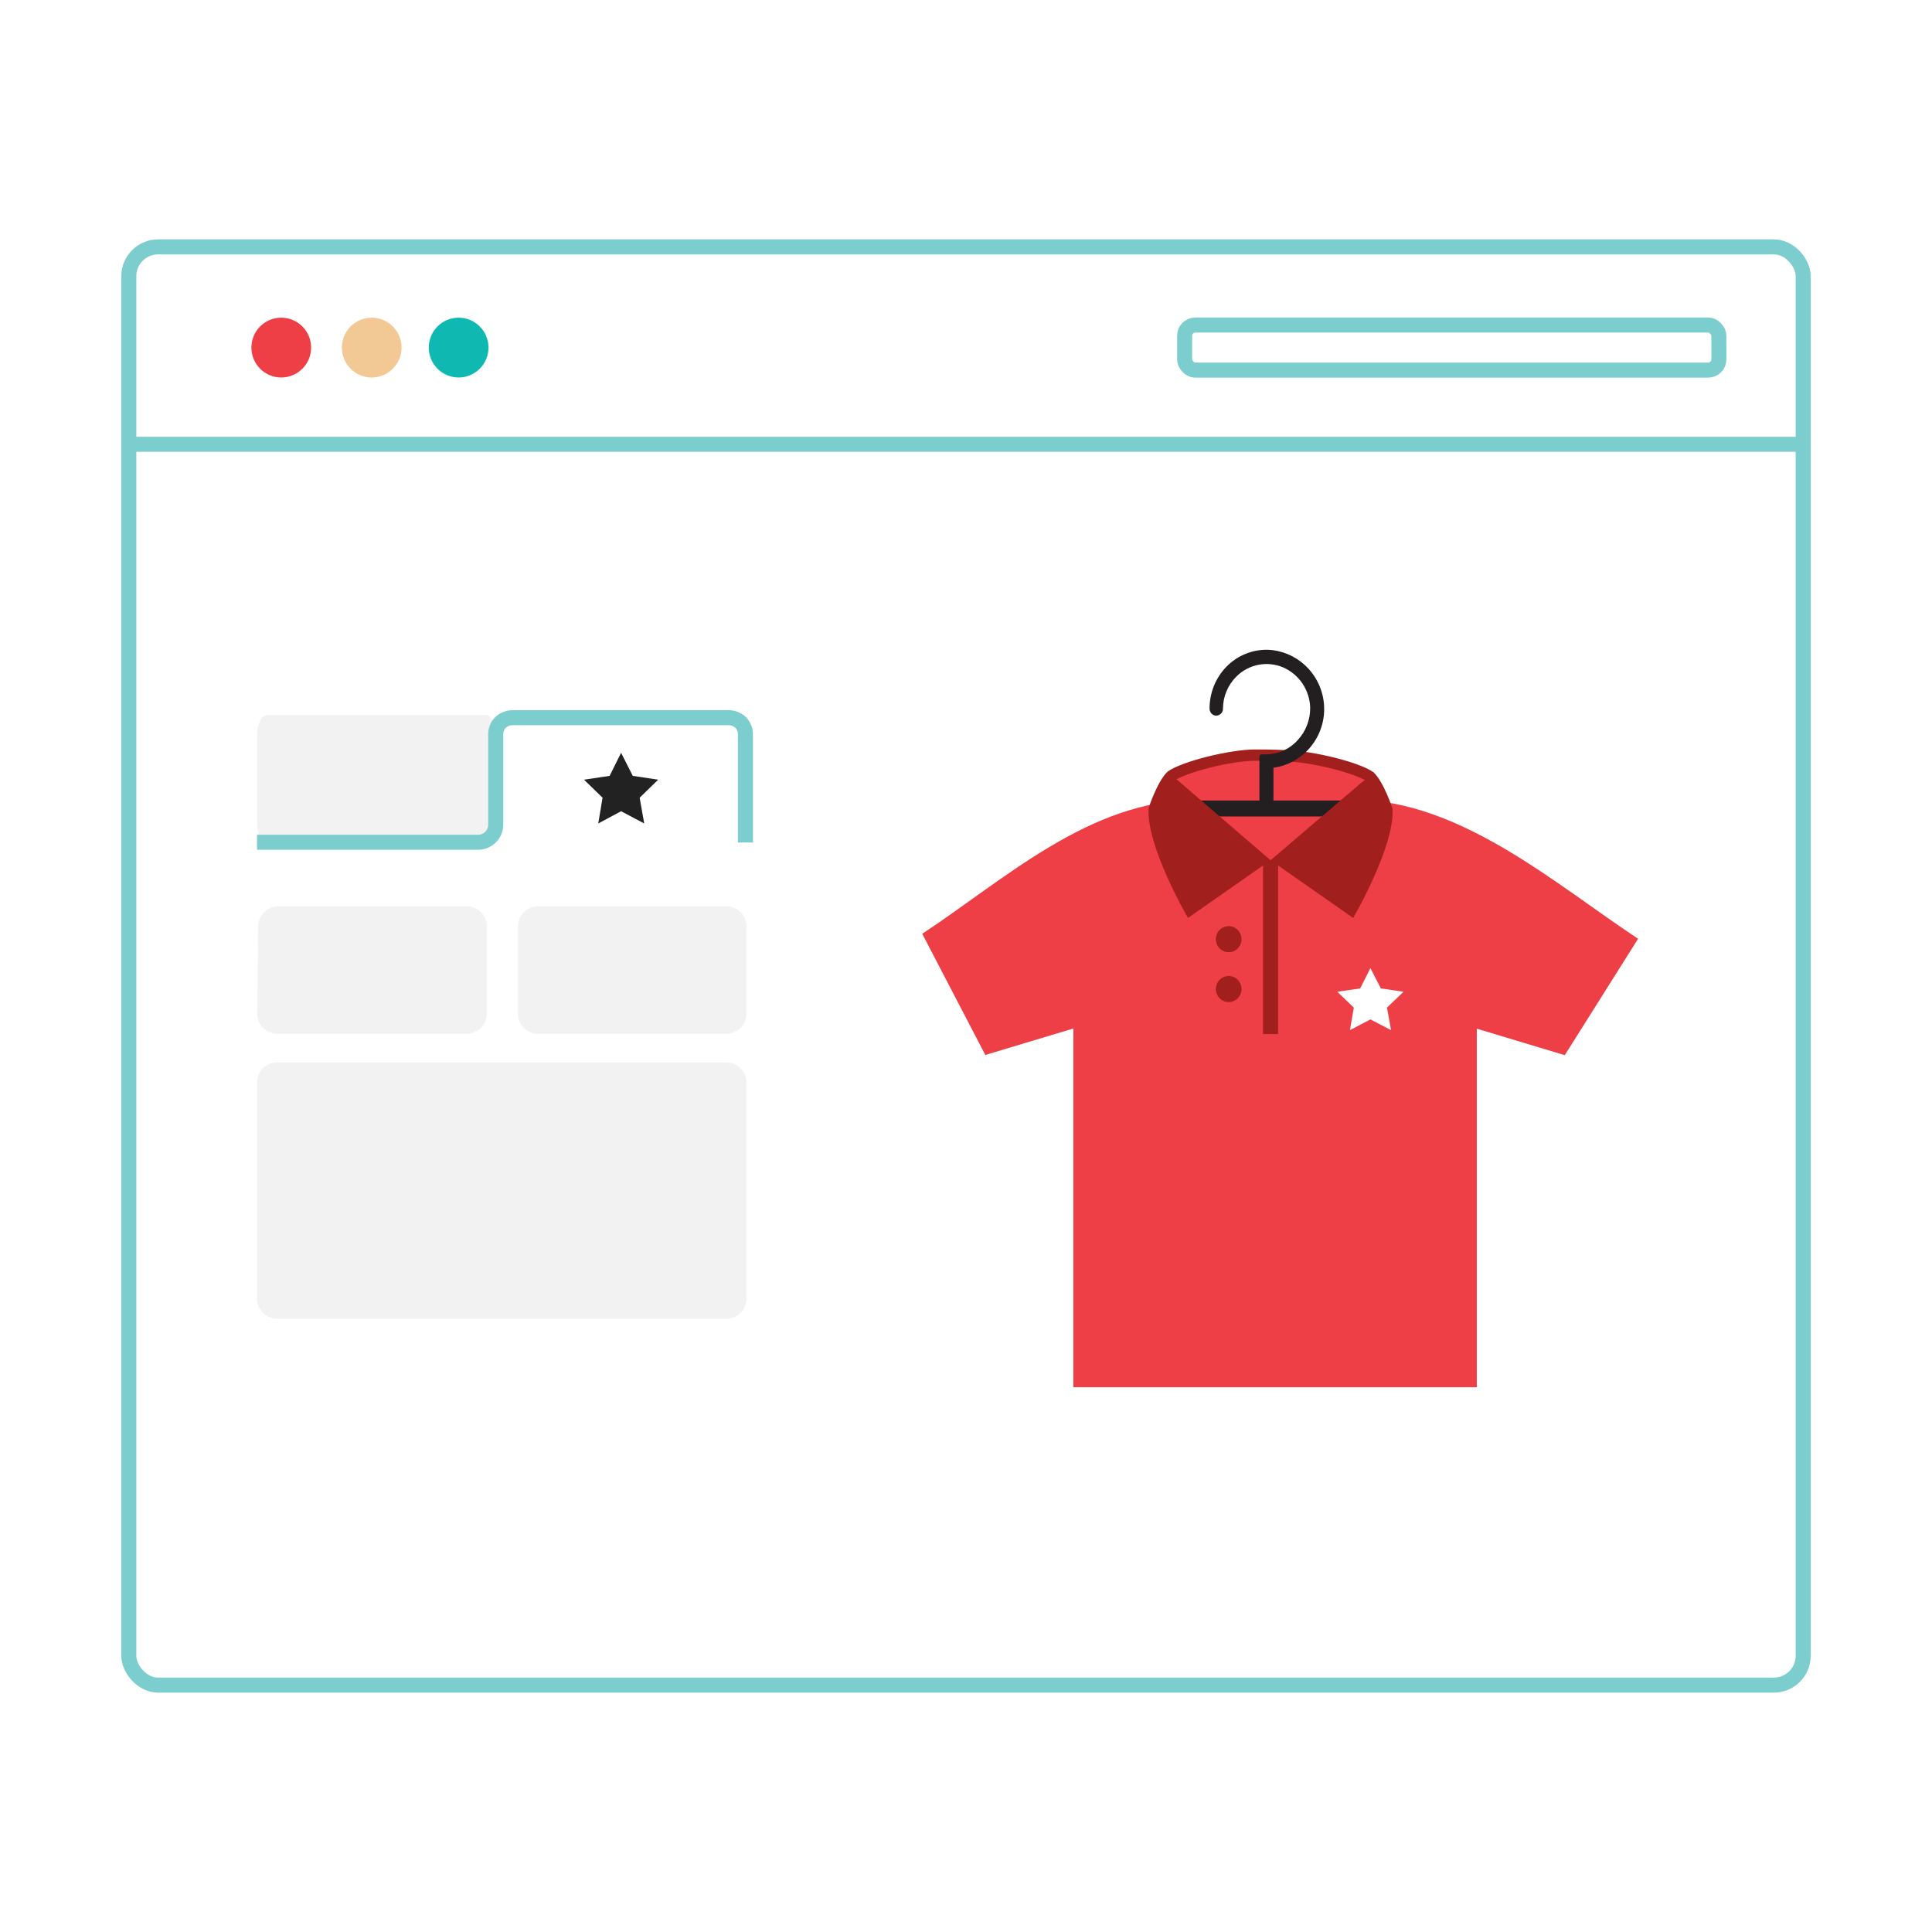 <svg width="180" height="180" viewBox="0 0 180 180" fill="none" xmlns="http://www.w3.org/2000/svg">
<rect width="180" height="180" fill="white"/>
<rect x="12" y="23" width="156" height="134" rx="2.736" fill="white" stroke="#7CCDCD" stroke-width="1.4"/>
<path d="M127.189 72.542C125.102 71.215 122.828 70.823 120.357 70.564H117.636C113.545 70.564 110.437 70.912 109.082 73.199L111.409 74.529C101.52 74.529 93.531 81.998 85.922 86.997L91.8 98.288L100.002 95.823V129.243H137.59V95.841L145.786 98.307L152.616 87.461C145.007 82.443 136.032 74.515 126.167 74.515L127.189 72.542Z" fill="#EE3F47"/>
<path fill-rule="evenodd" clip-rule="evenodd" d="M115.658 87.338C115.746 88.002 115.287 88.613 114.633 88.702C113.979 88.791 113.377 88.326 113.289 87.662C113.201 86.999 113.66 86.388 114.314 86.299C114.968 86.209 115.57 86.675 115.658 87.338Z" fill="#A11F1C"/>
<path fill-rule="evenodd" clip-rule="evenodd" d="M115.658 91.983C115.746 92.647 115.287 93.257 114.633 93.347C113.979 93.436 113.377 92.971 113.289 92.307C113.201 91.643 113.66 91.033 114.314 90.943C114.968 90.854 115.57 91.319 115.658 91.983Z" fill="#A11F1C"/>
<path d="M118.376 80.132V96.341" stroke="#A11F1C" stroke-width="1.402"/>
<path d="M127.67 72.383C126.482 71.529 122.283 70.472 119.78 70.414C119.78 70.414 118.966 70.351 116.983 70.35C114.606 70.349 110.259 71.463 109.082 72.322" stroke="#A11F1C" stroke-width="1.051"/>
<path fill-rule="evenodd" clip-rule="evenodd" d="M123.527 74.583H118.646V71.529C121.644 71.107 123.737 68.314 123.317 65.293C122.953 62.662 120.783 60.664 118.151 60.537C116.704 60.498 115.305 61.061 114.284 62.094C113.257 63.141 112.684 64.555 112.692 66.027C112.691 66.254 112.808 66.465 112.999 66.585C113.191 66.703 113.432 66.703 113.624 66.585C113.823 66.473 113.946 66.257 113.942 66.027C113.944 64.888 114.403 63.8 115.215 63.009C116.362 61.883 118.065 61.555 119.542 62.177C121.029 62.825 122.011 64.278 122.065 65.908C122.087 67.046 121.664 68.148 120.886 68.974C120.14 69.801 119.083 70.275 117.974 70.281H117.561C117.438 70.281 117.337 70.382 117.337 70.507V74.583H108.982C108.6 74.608 108.705 75.457 108.719 75.842C108.719 76.034 109.625 76.106 109.747 76.252C109.856 76.391 110.619 76.063 110.794 76.068H127.05C127.233 76.056 123.848 75.975 123.975 75.842C124.089 75.693 128.375 74.952 128.376 74.763C128.398 74.389 128.234 74.621 127.864 74.583" fill="#231F20"/>
<path fill-rule="evenodd" clip-rule="evenodd" d="M118.286 80.068C118.345 80.119 118.376 80.145 118.376 80.145L127.97 71.954C128.919 72.837 129.728 75.311 129.728 75.311C129.728 75.311 129.73 75.318 129.735 75.33C129.974 78.828 126.071 85.522 126.071 85.522L118.487 80.223C118.487 80.223 118.439 80.19 118.376 80.145C118.373 80.148 110.681 85.522 110.681 85.522C110.681 85.522 106.716 78.721 107.024 75.247C107.024 75.247 107.834 72.773 108.782 71.89C108.782 71.89 117.312 79.23 118.286 80.068Z" fill="#A11F1C"/>
<path d="M124.588 92.4L126.131 93.876L125.771 95.975L127.677 94.977L129.601 95.975L129.22 93.876L130.766 92.4L128.65 92.09L127.677 90.198L126.723 92.09L124.588 92.4Z" fill="white"/>
<ellipse cx="26.203" cy="32.384" rx="2.782" ry="2.787" fill="#EE3F47"/>
<ellipse cx="42.73" cy="32.384" rx="2.782" ry="2.787" fill="#0FB9B2"/>
<ellipse cx="34.632" cy="32.384" rx="2.782" ry="2.787" fill="#F2C994"/>
<rect x="110.37" y="30.284" width="49.773" height="4.199" rx="0.997" stroke="#7CCDCD" stroke-width="1.4"/>
<path d="M12.457 41.392H168" stroke="#7CCDCD" stroke-width="1.4"/>
<path fill-rule="evenodd" clip-rule="evenodd" d="M24.862 66.623H45.271C45.772 66.623 46.179 67.463 46.179 68.494V76.637C46.179 77.668 45.772 78.501 45.271 78.501H24.862C24.361 78.501 23.948 77.668 23.948 76.637V68.494C23.948 67.463 24.361 66.623 24.862 66.623ZM25.917 84.436H43.492C44.521 84.44 45.353 85.276 45.353 86.307V94.45C45.353 95.48 44.52 96.314 43.492 96.314H25.834C25.332 96.314 24.851 96.112 24.5 95.753C24.149 95.394 23.956 94.908 23.967 94.406L24.049 86.294C24.076 85.277 24.895 84.46 25.91 84.436H25.917ZM67.686 84.436H50.13C49.098 84.436 48.262 85.274 48.262 86.307V94.45C48.266 95.481 49.101 96.314 50.13 96.314H67.686C68.714 96.314 69.547 95.48 69.547 94.45V86.307C69.547 85.276 68.715 84.44 67.686 84.436Z" fill="#F2F2F2"/>
<path d="M69.452 78.495V68.475C69.462 68.043 69.303 67.625 69.007 67.31C68.685 67.012 68.258 66.852 67.82 66.865H47.767C47.346 66.866 46.94 67.025 46.63 67.31C46.325 67.618 46.163 68.041 46.185 68.475V76.86C46.168 77.751 45.443 78.466 44.553 78.469H23.948" stroke="#7CCDCD" stroke-width="1.4"/>
<path d="M25.809 122.862H67.686C68.715 122.859 69.547 122.022 69.547 120.992V100.85C69.547 99.821 68.714 98.986 67.686 98.986H25.809C24.781 98.986 23.948 99.821 23.948 100.85V120.992C23.948 122.022 24.78 122.859 25.809 122.862Z" fill="#F2F2F2"/>
<path d="M56.799 72.285L54.411 72.642L56.139 74.321L55.738 76.719L57.866 75.581L60.02 76.719L59.594 74.321L61.322 72.642L58.952 72.285L57.866 70.135L56.799 72.285Z" fill="#222222"/>
</svg>
